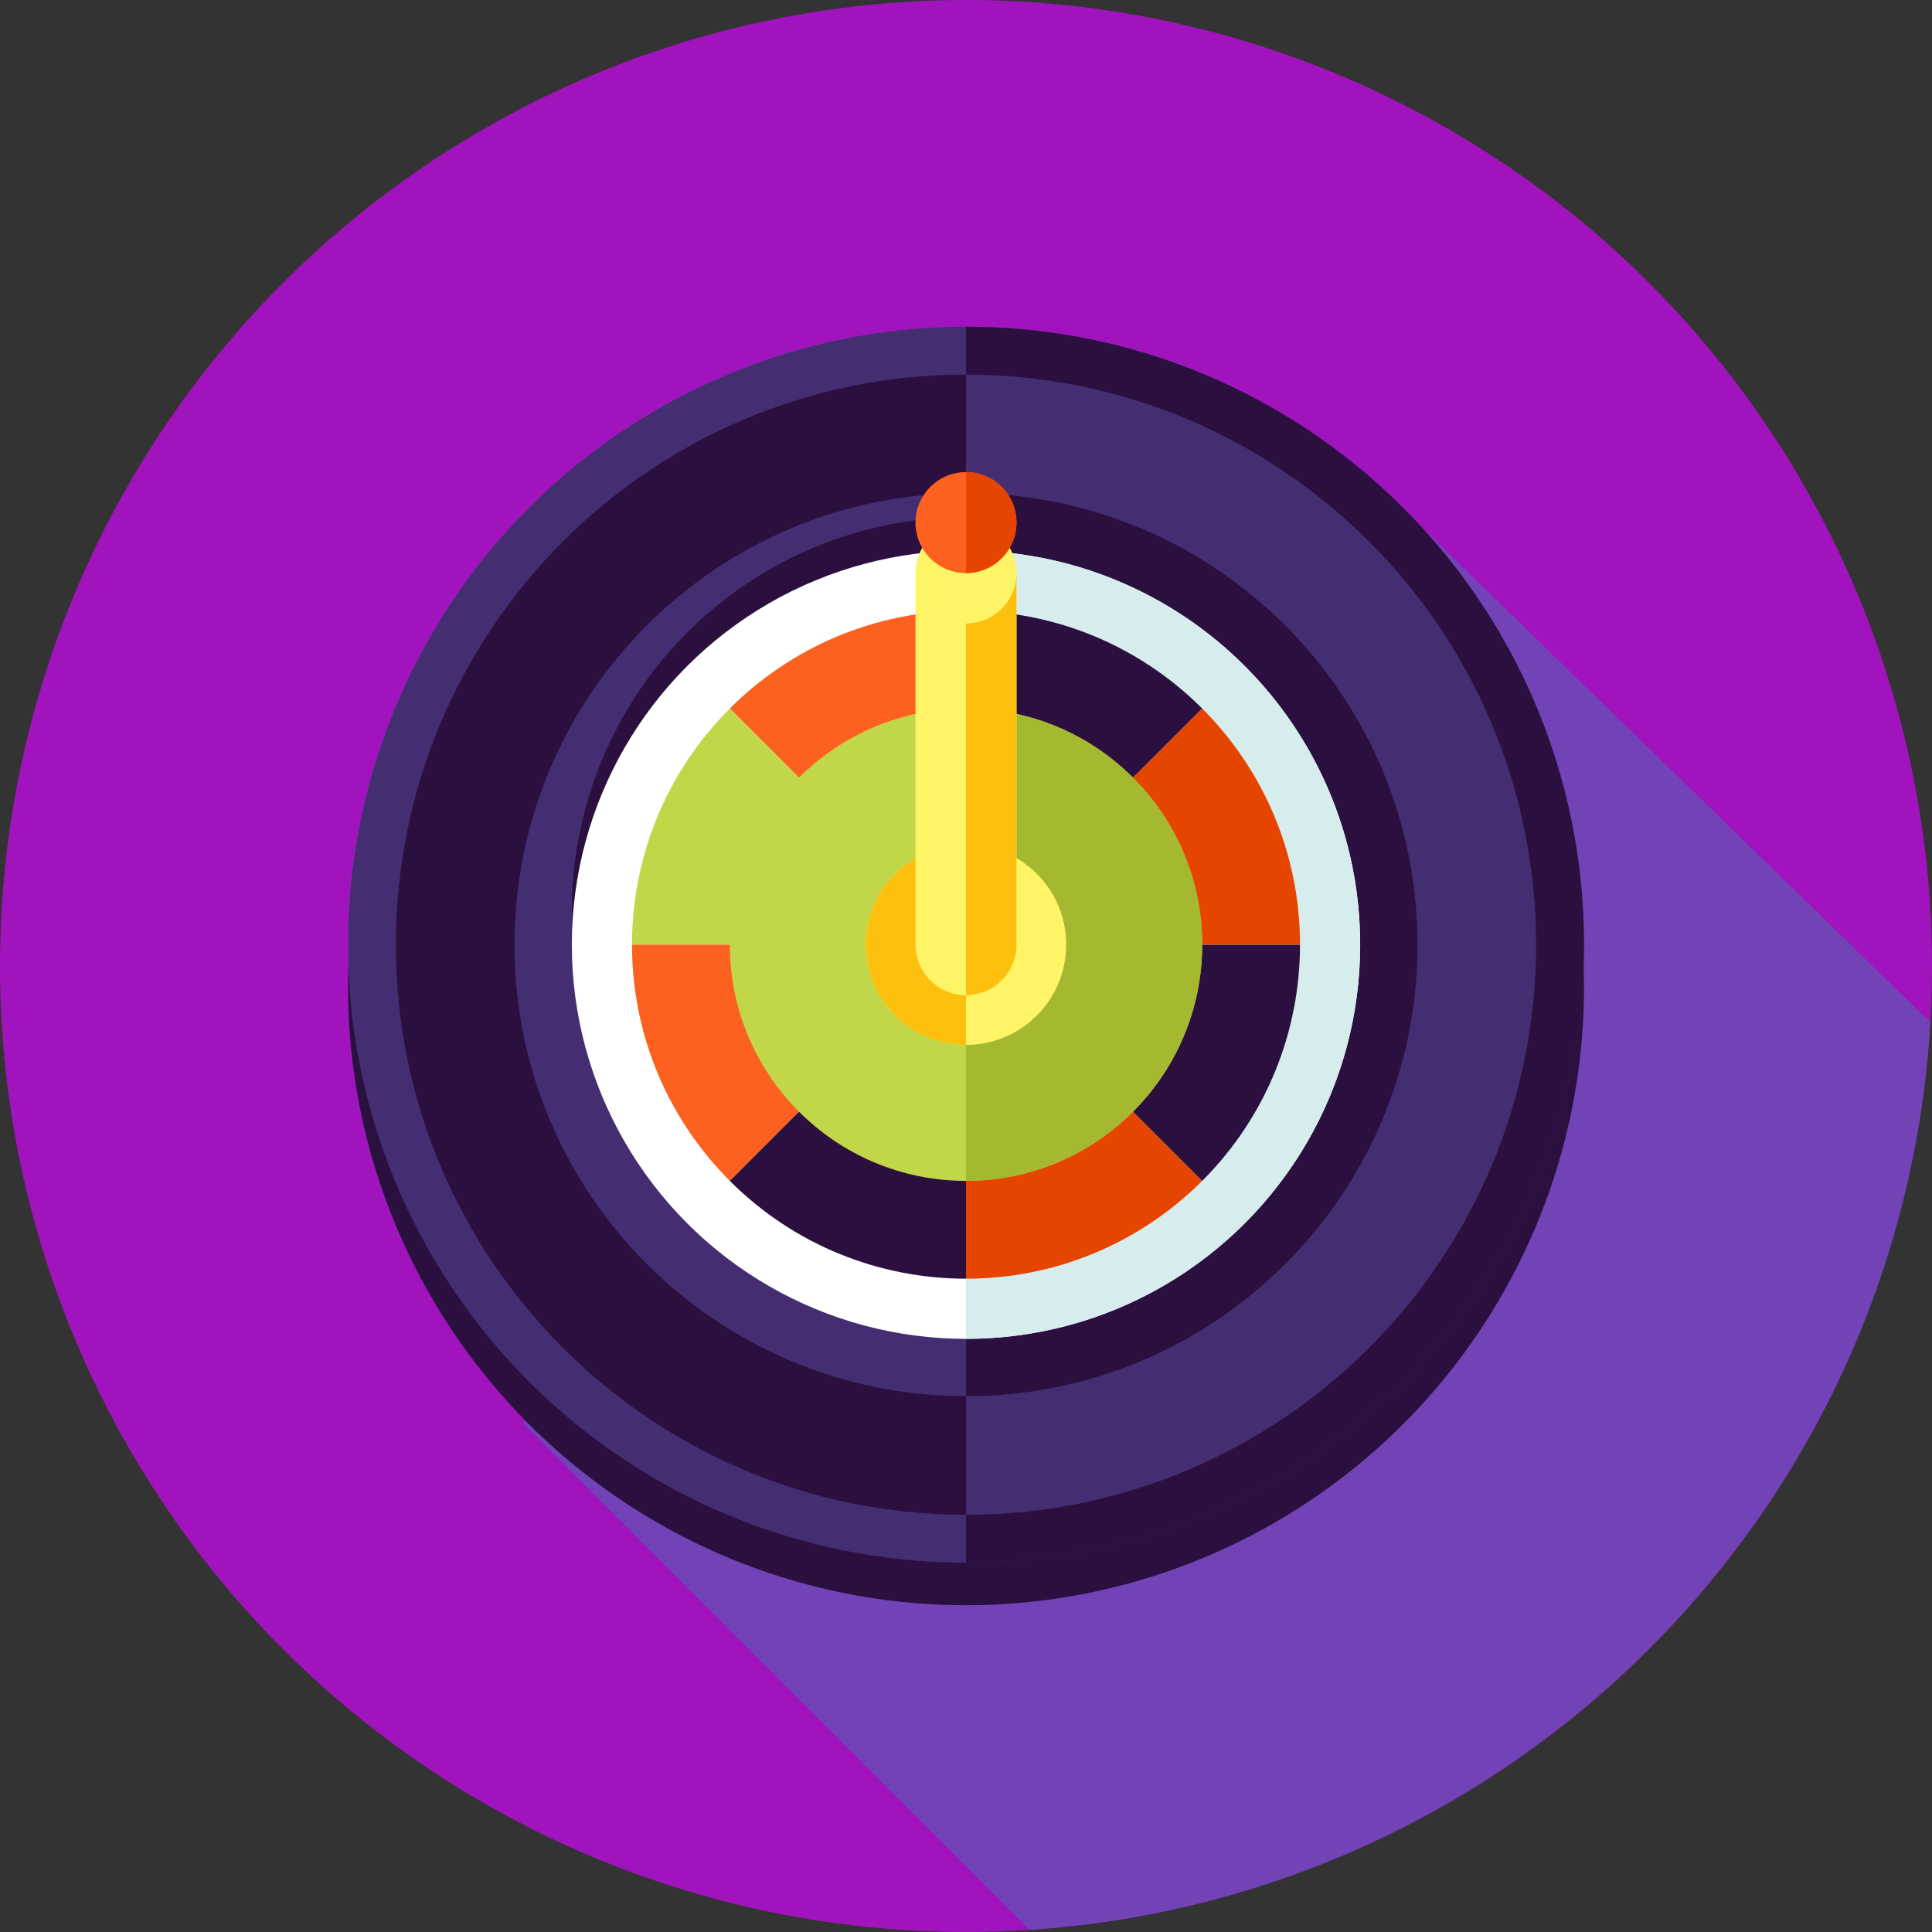 <!DOCTYPE svg PUBLIC "-//W3C//DTD SVG 1.1//EN" "http://www.w3.org/Graphics/SVG/1.1/DTD/svg11.dtd">
<!-- Uploaded to: SVG Repo, www.svgrepo.com, Transformed by: SVG Repo Mixer Tools -->
<svg height="800px" width="800px" version="1.1" id="Layer_1" xmlns="http://www.w3.org/2000/svg" xmlns:xlink="http://www.w3.org/1999/xlink" viewBox="0 0 512 512" xml:space="preserve" fill="#000000">
<rect x="0" y="0" width="512" height="512" fill="#333333" stroke="none"/>
<g id="SVGRepo_bgCarrier" stroke-width="0"/>
<g id="SVGRepo_tracerCarrier" stroke-linecap="round" stroke-linejoin="round"/>
<g id="SVGRepo_iconCarrier"> <g> <circle style="fill:#a114bd;" cx="256" cy="256" r="256"/> <path style="fill:#7143b6;" d="M272.835,511.391c128.604-8.356,231.301-111.626,238.7-240.492L376.489,139.459 c-5.084-5.519-10.522-10.701-16.312-15.483C331.863,100.613,295.572,86.579,256,86.579l0,0 c-90.45,0-163.773,73.324-163.773,163.773c0,1.894,0.077,3.768,0.143,5.647c-0.061,1.879-0.143,3.753-0.143,5.647 c0,44.79,17.997,85.366,47.14,114.934l-0.671,0.671L272.835,511.391z"/> <circle style="fill:#2b0f3e;" cx="256" cy="261.632" r="163.773"/> <circle style="fill:#452d71;" cx="256" cy="250.353" r="163.773"/> <circle style="fill:#2b0f3e;" cx="256" cy="241.459" r="104.458"/> <path style="fill:#2b0f3e;" d="M256,86.579v327.542c90.45,0,163.773-73.324,163.773-163.773 C419.773,159.903,346.45,86.579,256,86.579z"/> <circle style="fill:#FFFFFF;" cx="256" cy="250.353" r="104.458"/> <path style="fill:#D7ECED;" d="M256,145.894v208.916c57.692,0,104.458-46.766,104.458-104.458S313.692,145.894,256,145.894z"/> <path style="fill:#2b0f3e;" d="M256,161.838v88.515l62.592-62.592C301.307,170.481,278.651,161.838,256,161.838z"/> <path style="fill:#FC611F;" d="M193.408,187.761L256,250.353v-88.515C231.557,161.838,209.428,171.745,193.408,187.761z"/> <path style="fill:#C2D64A;" d="M167.485,250.353H256l-62.592-62.592C176.128,205.046,167.485,227.702,167.485,250.353z"/> <path style="fill:#FC611F;" d="M193.408,312.945L256,250.353h-88.515C167.485,274.796,177.393,296.924,193.408,312.945z"/> <path style="fill:#2b0f3e;" d="M256,338.867v-88.515l-62.592,62.592C210.693,330.225,233.349,338.867,256,338.867z"/> <path style="fill:#E64500;" d="M318.592,312.945L256,250.353v88.515C280.443,338.867,302.572,328.96,318.592,312.945z"/> <path style="fill:#2b0f3e;" d="M344.515,250.353H256l62.592,62.592C335.872,295.66,344.515,273.004,344.515,250.353z"/> <path style="fill:#E64500;" d="M318.592,187.761L256,250.353h88.515C344.515,225.91,334.607,203.781,318.592,187.761z"/> <circle style="fill:#C2D64A;" cx="256" cy="250.353" r="62.592"/> <path style="fill:#A4B830;" d="M256,187.761V312.94c34.565,0,62.592-28.022,62.592-62.592 C318.592,215.782,290.565,187.761,256,187.761z"/> <circle style="fill:#FFF466;" cx="256" cy="250.353" r="26.552"/> <path style="fill:#FDC00F;" d="M256,223.8c-14.664,0-26.552,11.889-26.552,26.552s11.889,26.552,26.552,26.552V223.8z"/> <path style="fill:#FFF466;" d="M242.616,151.849v98.504c0,7.388,5.99,13.384,13.384,13.384c7.388,0,13.384-5.99,13.384-13.384 v-98.504H242.616z"/> <path style="fill:#FDC00F;" d="M256,151.849v111.882c7.388,0,13.384-5.99,13.384-13.384v-98.499H256z"/> <circle style="fill:#FFF466;" cx="256" cy="151.849" r="13.384"/> <path style="fill:#2b0f3e;" d="M136.346,250.353c0-66.084,53.571-119.654,119.654-119.654V99.267 c-83.441,0-151.081,67.64-151.081,151.081S172.559,401.428,256,401.428v-31.432C189.916,370.007,136.346,316.436,136.346,250.353z"/> <path style="fill:#452d71;" d="M407.081,250.353c0-83.441-67.64-151.081-151.081-151.081v31.432 c66.084,0,119.654,53.571,119.654,119.654S322.084,370.012,256,370.012v31.432C339.441,401.434,407.081,333.793,407.081,250.353z"/> <circle style="fill:#FC611F;" cx="256" cy="138.496" r="13.384"/> <path style="fill:#E64500;" d="M256,125.087v26.762c7.388,0,13.384-5.99,13.384-13.384 C269.384,131.077,263.388,125.087,256,125.087z"/> </g> </g>
</svg>